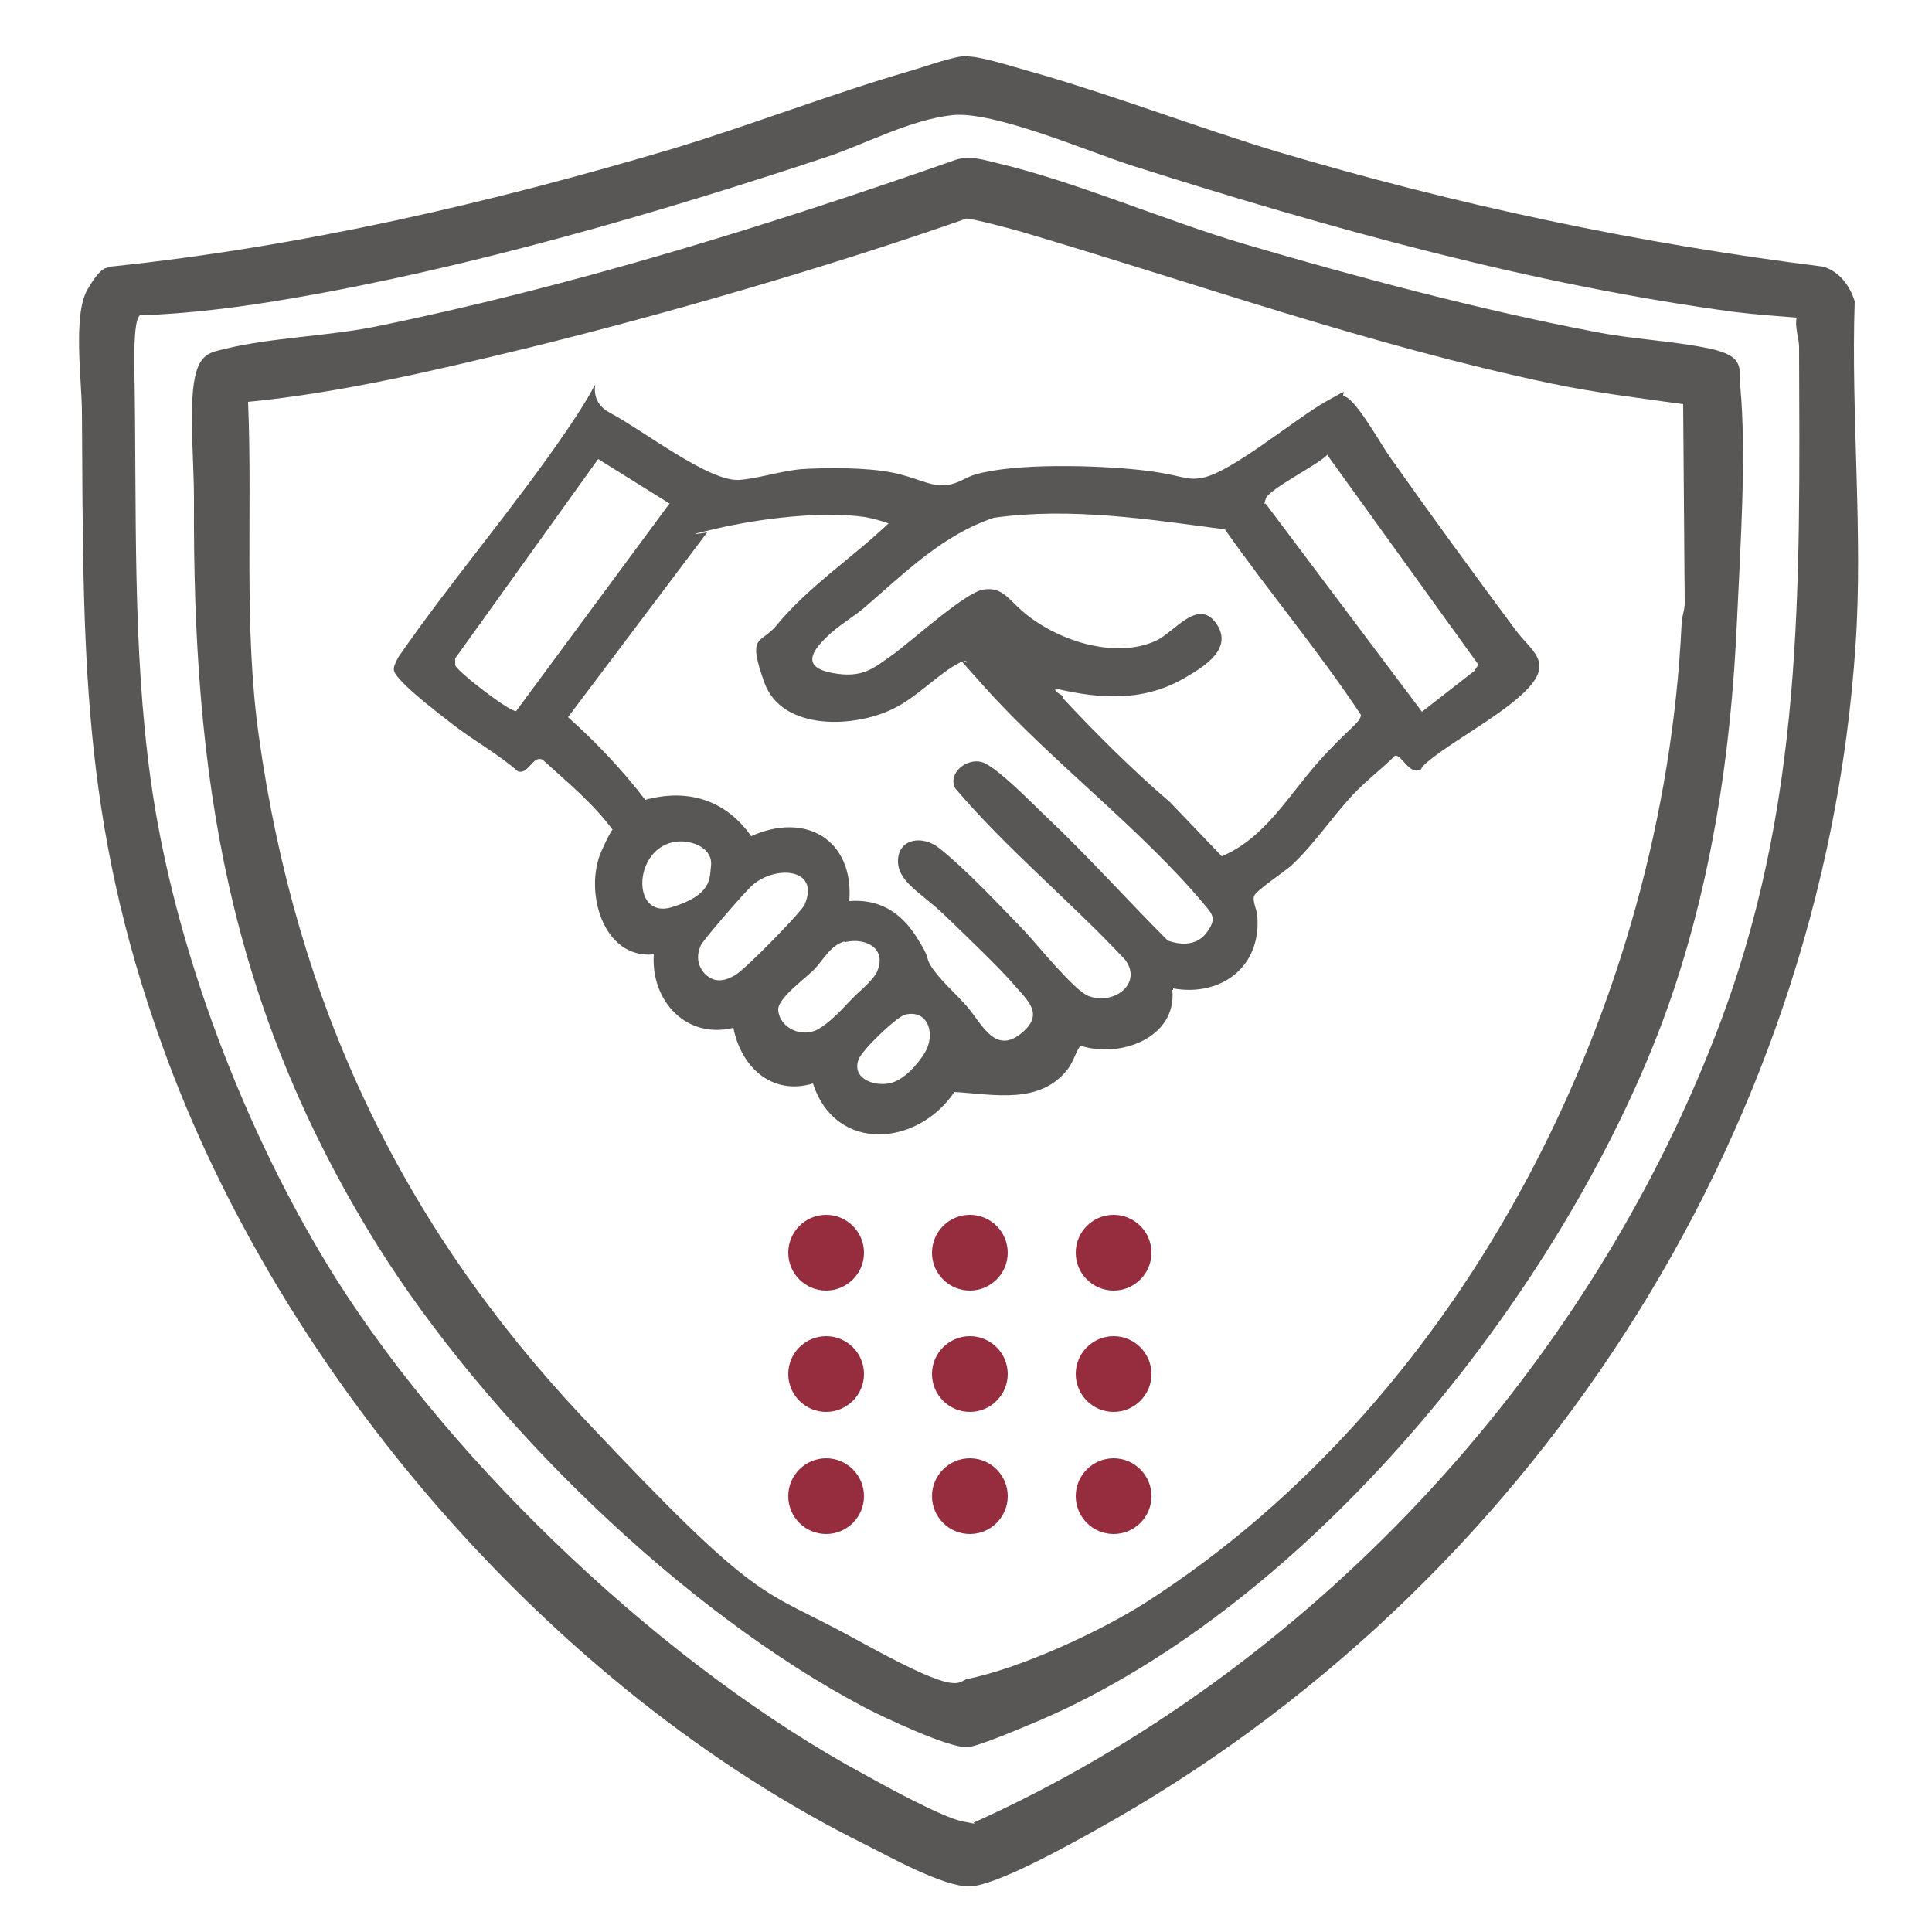 <?xml version="1.0" encoding="UTF-8"?> <svg xmlns="http://www.w3.org/2000/svg" id="Warstwa_1" version="1.1" viewBox="0 0 250 250"><defs><style> .st0 { fill: #595756; } .st1 { fill: #962d3e; } </style></defs><g><path class="st0" d="M125.2,7.3c2,0,7.4,1.8,9.7,2.4,10.2,3,20.1,6.8,30.3,9.9,23.2,6.9,46.7,11.9,70.7,14.9,2.1.6,3.5,2.5,4.1,4.5-.5,14.6,1.1,30.2.1,44.6-4.3,63.9-42.6,122.3-98.3,153.2-3.4,1.9-12.9,7.2-16.3,7.3s-10.7-4-13.5-5.4c-40.6-20.1-75.8-61-91-103.4-10.6-29.4-10.2-51.2-10.4-81.9,0-4.1-1.2-12.6.7-15.9s2.5-2.7,3-3c24.9-2.6,49-8.2,72.9-15.3,10.2-3.1,20.2-7,30.5-10,2.1-.6,5.5-1.9,7.6-2h-.1ZM232.5,41.1c-2.6-.2-5.2-.4-7.8-.7-26.3-3.5-52.8-10.9-78-18.9-5.7-1.8-18.1-7.2-23.5-6.6s-11.2,3.7-15.9,5.3c-21.9,7.3-46.7,14.5-69.5,18.4-6.4,1.1-13.2,2-19.7,2.2-.9.7-.7,6.4-.7,7.7.3,17.4-.3,35.1,2.1,52.4,3,21.8,12.3,46,24,64.6,15.5,24.5,42.9,50.4,68.5,64.2,2.7,1.5,10,5.5,12.6,6s1,.2,1.5.1c43.2-19.5,78.8-57.7,95.9-101.9,11.5-29.5,10.9-57.9,10.8-89,0-1.1-.6-2.6-.3-3.9h0Z"></path><path class="st0" d="M123.9,20.6c1.7-.4,3.1,0,4.7.4,10.4,2.4,22,7.5,32.5,10.6,14.3,4.2,30.4,8.5,45.1,11.3,4.9,1,10.3,1.2,15,2.2s3.8,2.6,4,5c.8,8.8,0,20.6-.4,29.5-.8,19.1-3.8,38.3-11,56-14,34.5-45.8,73.4-80.9,87.7-1.4.6-6.7,2.8-7.8,2.8-2.5,0-10.6-3.8-13.1-5.1-23.8-12.5-49-37.2-63.2-59.9-19.3-31.1-23.9-60.5-23.7-96.7,0-4.3-.6-11,0-14.9s2.2-3.9,4.2-4.4c5.8-1.4,13-1.6,19.1-2.8,25.5-5.2,51-13.1,75.5-21.7h0ZM125,217.3c7-1.4,17.2-6.1,23.2-9.9,41.8-26.8,67.1-77.8,69.4-126.7,0-.9.4-1.7.4-2.6l-.2-25.8c-5.7-.8-11.5-1.5-17.2-2.7-23.6-5-45.4-12.8-68.4-19.6-.6-.2-7-1.9-7.2-1.7h0c-17.4,6.1-38.7,12.3-56.6,16.7-12,2.9-24.1,5.8-36.3,7,.6,14.2-.6,29.2,1.4,43.3,4.8,34.3,18.3,63,41.9,88.1s22.8,21.8,35.3,28.7,13,5.9,14.3,5.2"></path><path class="st0" d="M151.7,128.1c.6,6.2-6.8,8.9-11.9,7.2-.7,1-.8,1.9-1.6,3-3.6,4.7-9.6,3.3-14.7,3-4.8,7.1-15.4,7.9-18.3-1.1-5.3,1.6-9.3-2.1-10.3-7.2-6.2,1.5-10.7-3.6-10.3-9.5-6.7.6-9-8.3-6.8-13.3s1.8-2.2,1.5-2.8c-2.6-3.5-5.9-6.2-9.1-9.1-1.3-.6-1.8,2-3.2,1.5-2.5-2.2-5.6-3.9-8.2-5.9s-5.4-4.2-6.8-5.7-1.2-1.6-.5-3.1c6.9-10,15.1-19.5,21.9-29.5s1-4.6,5.5-2.2,12.9,9,16.8,8.7c2.5-.2,5.5-1.2,8.1-1.4,3.3-.2,8.2-.2,11.4.4s4.8,1.7,6.7,1.7,2.9-1,4.3-1.4c5.2-1.5,15.6-1.2,21.2-.6s6,1.5,8.3,1c3.8-.8,11.9-7.6,15.8-9.8s1.7-.9,2.5-.7c1.5.4,4.8,6.4,5.9,7.9,5.3,7.5,10.7,14.9,16.2,22.3,2,2.7,4.9,4.1,1.6,7.6-2.6,2.8-8.1,5.9-11.3,8.2s-2.2,2.1-2.6,2.3c-1.5.7-2.4-2-3.3-1.8-1.7,1.7-3.7,3.2-5.4,5-2.8,3-5,6.4-8,9.2-.9.8-4.5,3.2-4.8,3.9s.4,1.9.4,2.7c.5,6.6-4.8,10.4-10.9,9.3v.2ZM171.7,58.9c-1.1,1.2-7.5,4.4-7.9,5.6s0,.5,0,.7l20.2,26.9,6.8-5.3.5-.8-19.6-27.2h0ZM86.7,65.2l-9.3-5.8-18.5,25.8c0,.3,0,.6,0,.9.5,1,7.3,6.2,7.9,5.9l19.8-26.8h.1ZM115.2,67.8c-1.1-.4-2.2-.7-3.3-.9-5.6-.8-13.6.2-19.2,1.5s-.8.4-1.2.5l-18,23.9c3.7,3.3,7,6.8,10,10.7,5.5-1.5,10.4,0,13.7,4.7,7.1-3.2,13.3.5,12.7,8.4,3.8-.3,6.6,1.4,8.6,4.5s1.2,2.6,1.9,3.8c1.1,1.8,3.3,3.7,4.7,5.3,2,2.3,3.7,6.5,7.3,3.3,2.7-2.4.5-4.1-1.3-6.2s-6.2-6.3-9-9-6-4.2-5.9-7,3.2-3.3,5.4-1.5c3.4,2.7,7.8,7.4,10.9,10.6,1.7,1.8,6.6,7.9,8.4,8.5,3.2,1.2,7-1.6,4.7-4.7-7.1-7.6-15.3-14.3-22-22.2-1-2,1.5-3.9,3.4-3.4s6.8,5.6,8.3,7c5.5,5.2,10.5,10.8,15.8,16.1,1.9.7,3.9.6,5.1-1.1s.8-2.2-.4-3.6c-8.2-9.8-19.8-18.5-28.4-28.1s-1.8-2.1-2.3-3.3c-.3-.2-.7,0-1,.2-2.6,1.3-5.3,4.3-8.3,5.8-5,2.6-14.6,3.1-16.9-3.3s-.4-4.9,1.6-7.4c4.1-5,9.9-8.8,14.5-13.2h.2ZM137.5,90.3c4.4,4.7,9,9.3,13.9,13.5l6.7,7c5.5-2.3,8.6-7.8,12.4-12.1s5.6-5.2,5.6-6.2c-5.5-8.3-11.9-15.9-17.6-24-9.8-1.3-20-2.9-29.9-1.5-6.6,2.2-11.5,7.1-16.6,11.5-1.5,1.3-3.6,2.5-5,3.9-2.2,2.1-3.1,4,.8,4.7s5.3-.7,7.6-2.3,9.4-8.1,11.8-8.5c2.4-.4,3.2,1.1,5,2.7,4.3,3.8,12,6.4,17.4,3.9,2.4-1.1,5.4-5.6,7.8-2.2,2.2,3.2-1.5,5.5-3.9,6.9-5.3,3.2-11,2.9-16.9,1.5-.3.4.7.7.9,1v.2ZM87.6,108.9c-5.7.6-6,10.1-.7,8.5s4.9-3.8,5.1-5.3c.3-2.4-2.5-3.4-4.4-3.2ZM91.2,126c1.2,1.2,2.5,1,3.9.2s8.5-8.1,9-9.1c2.1-4.8-3.8-5.2-6.8-2.5-.9.8-6.2,6.9-6.6,7.7-.6,1.3-.5,2.6.5,3.7ZM109.4,121.8c-1.9.4-2.9,2.5-4.1,3.7s-4.7,3.7-4.6,5.2c.2,2.4,3.2,3.7,5.3,2.4s3.8-3.5,4.8-4.4,2.4-2.2,2.7-3c1.3-3-1.5-4.4-4.1-3.8h0ZM117.1,131.3c-1.1.3-5.6,4.6-6,5.8-1,2.7,2.6,3.7,4.6,2.9s3.7-3.2,4.2-4.2c1.1-2.4,0-5.2-2.8-4.5Z"></path></g><g><path class="st1" d="M139.2,193.6c0-2.7,2.2-4.9,4.9-4.9s4.9,2.2,4.9,4.9-2.2,4.9-4.9,4.9-4.9-2.2-4.9-4.9"></path><path class="st1" d="M120.6,193.6c0-2.7,2.2-4.9,4.9-4.9s4.9,2.2,4.9,4.9-2.2,4.9-4.9,4.9-4.9-2.2-4.9-4.9"></path><path class="st1" d="M102,193.6c0-2.7,2.2-4.9,4.9-4.9s4.9,2.2,4.9,4.9-2.2,4.9-4.9,4.9-4.9-2.2-4.9-4.9"></path><path class="st1" d="M139.2,177.8c0-2.7,2.2-4.9,4.9-4.9s4.9,2.2,4.9,4.9-2.2,4.9-4.9,4.9-4.9-2.2-4.9-4.9"></path><path class="st1" d="M120.6,177.8c0-2.7,2.2-4.9,4.9-4.9s4.9,2.2,4.9,4.9-2.2,4.9-4.9,4.9-4.9-2.2-4.9-4.9"></path><path class="st1" d="M102,177.8c0-2.7,2.2-4.9,4.9-4.9s4.9,2.2,4.9,4.9-2.2,4.9-4.9,4.9-4.9-2.2-4.9-4.9"></path><path class="st1" d="M139.2,162.1c0-2.7,2.2-4.9,4.9-4.9s4.9,2.2,4.9,4.9-2.2,4.9-4.9,4.9-4.9-2.2-4.9-4.9"></path><path class="st1" d="M120.6,162.1c0-2.7,2.2-4.9,4.9-4.9s4.9,2.2,4.9,4.9-2.2,4.9-4.9,4.9-4.9-2.2-4.9-4.9"></path><path class="st1" d="M102,162.1c0-2.7,2.2-4.9,4.9-4.9s4.9,2.2,4.9,4.9-2.2,4.9-4.9,4.9-4.9-2.2-4.9-4.9"></path></g></svg> 